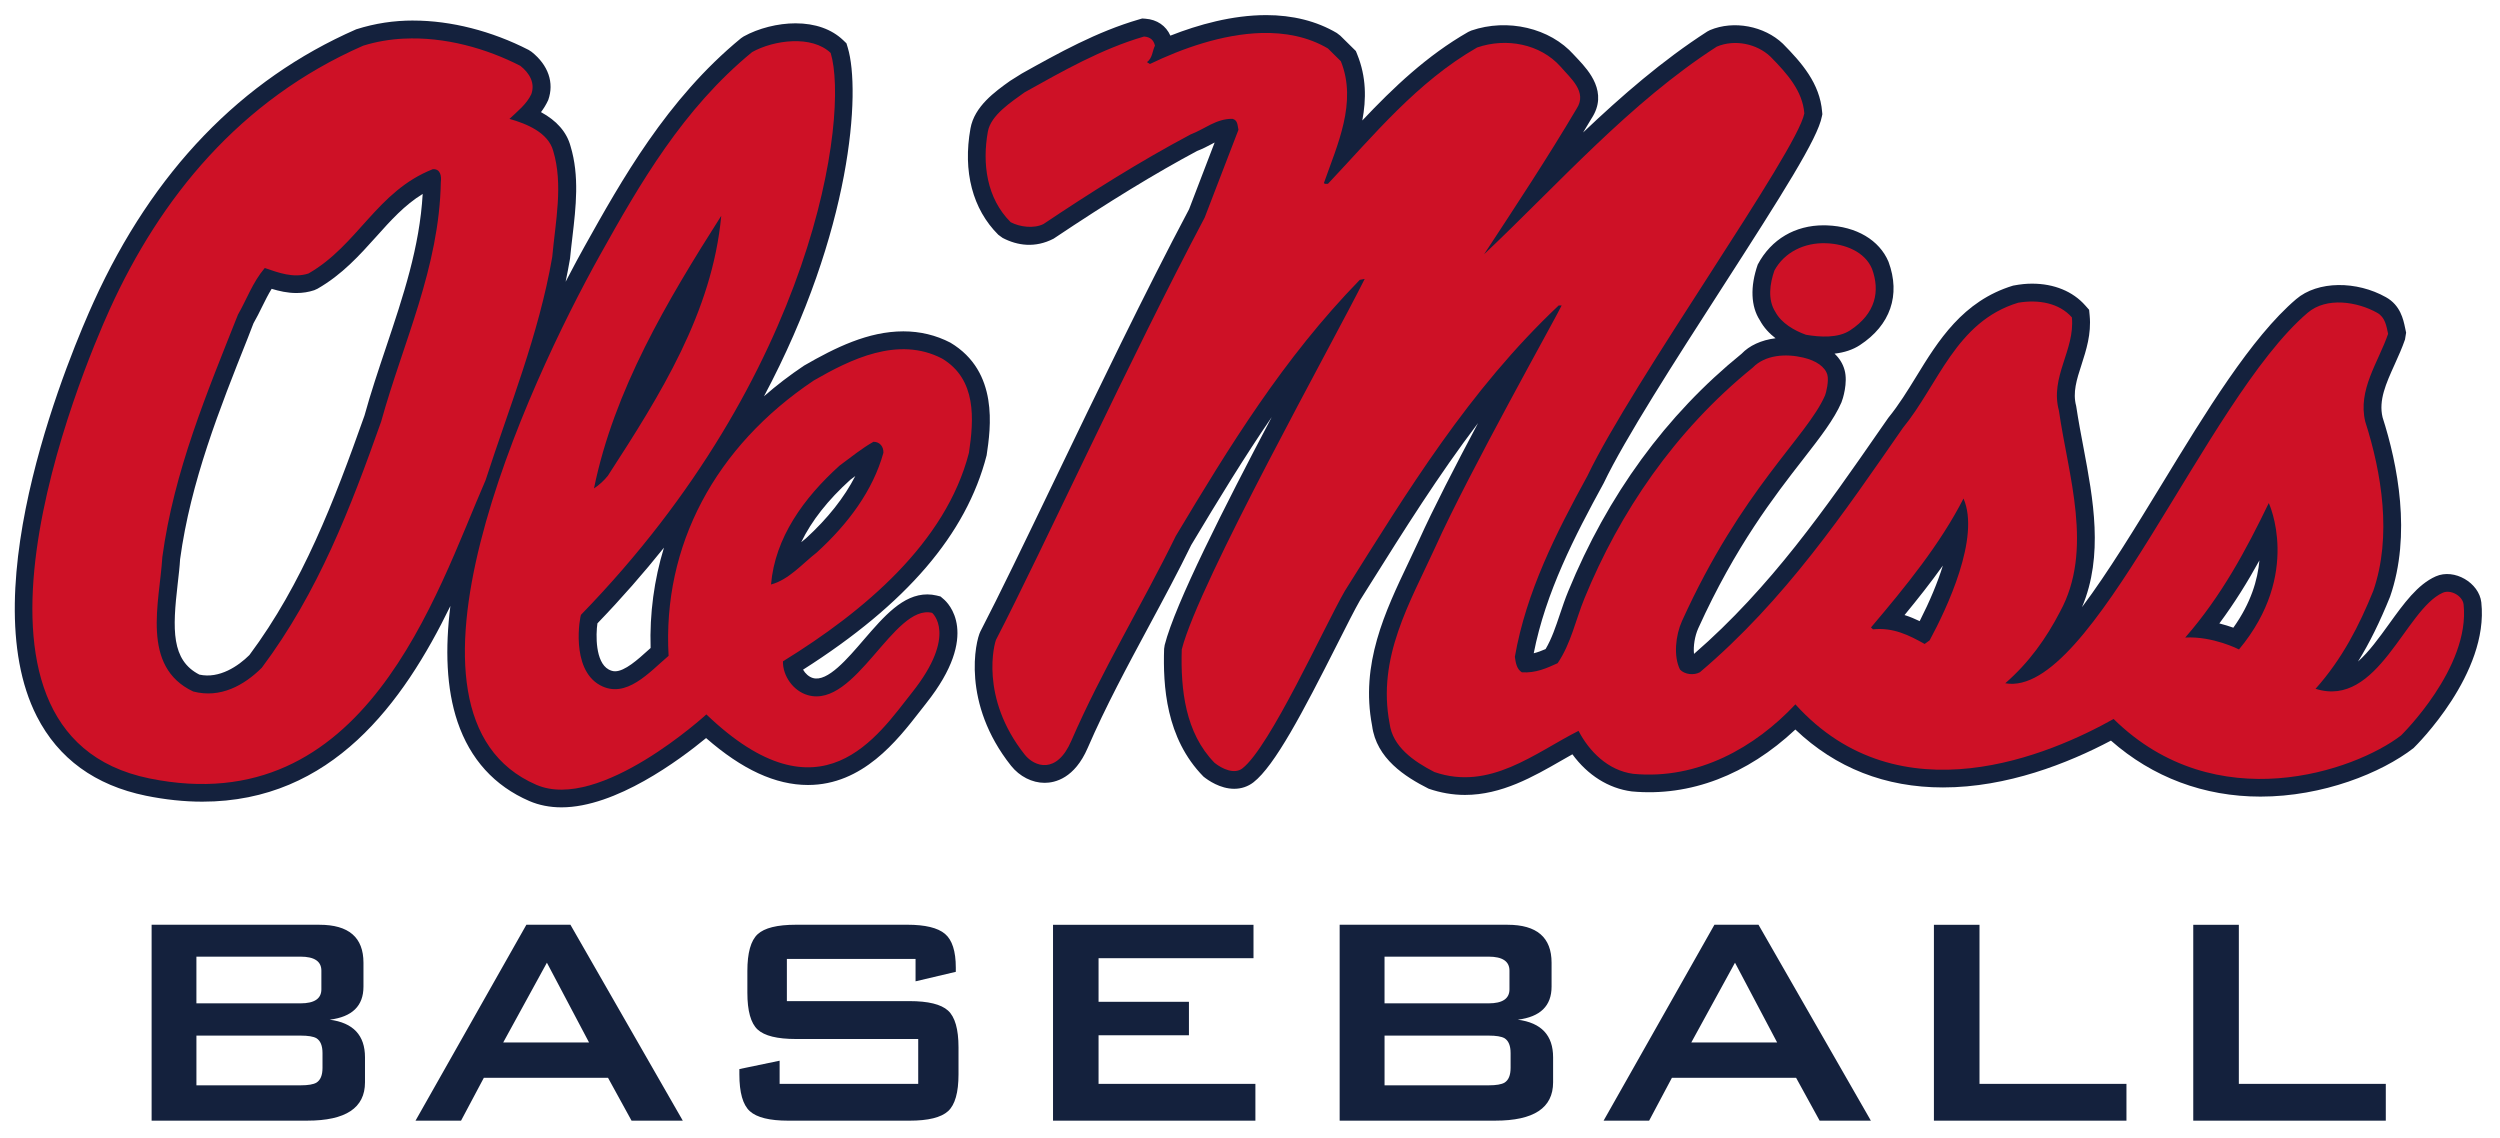 <?xml version="1.0" encoding="UTF-8" standalone="no"?>
<svg xmlns:rdf="http://www.w3.org/1999/02/22-rdf-syntax-ns#" xmlns="http://www.w3.org/2000/svg" xml:space="preserve" height="69.324" viewBox="0 0 152.238 69.324" width="152.24" version="1.1" xmlns:cc="http://creativecommons.org/ns#" xmlns:dc="http://purl.org/dc/elements/1.1/"><g transform="matrix(1.25 0 0 -1.25 -330.82 727.42)"><g transform="translate(.715 .858)"><path d="m77 0.998c-2.055 0-4.127 0.58-5.828 1.25-0.266-0.601-0.813-0.98-1.52-1.031l-0.195-0.014-0.188 0.055c-2.578 0.749-4.898 2.043-7.144 3.297l-0.713 0.447c-0.92 0.656-2.174 1.554-2.414 2.897-0.472 2.62 0.13 4.92 1.695 6.475l0.262 0.191c0.907 0.475 1.984 0.625 3.102 0.049 3.389-2.269 6.205-3.986 8.744-5.344 0.323-0.122 0.626-0.28 0.928-0.441 0.049-0.025 0.094-0.05 0.139-0.074l-1.559 4.066c-2.68 5.054-5.622 11.164-8.217 16.553-1.79 3.723-3.338 6.935-4.492 9.162-0.295 0.586-1.16 4.361 1.871 8.174 0.519 0.652 1.284 1.039 2.043 1.039 0.637 0 1.824-0.276 2.623-2.125 1.086-2.509 2.425-4.993 3.717-7.396 0.9-1.671 1.798-3.341 2.586-4.959 1.679-2.805 3.252-5.38 4.904-7.793-2.886 5.476-5.883 11.373-6.519 13.881l-0.035 0.232c-0.069 2.221 0.094 5.439 2.4 7.783 0.278 0.223 1.013 0.74 1.869 0.74 0.435 0 0.84-0.138 1.17-0.393 1.299-1.009 3.007-4.265 5.104-8.414 0.575-1.139 1.071-2.121 1.387-2.672l0.625-0.994c2.058-3.28 4.157-6.626 6.564-9.799-1.376 2.587-2.757 5.267-3.578 7.092-0.207 0.454-0.422 0.907-0.639 1.359-1.455 3.055-2.959 6.214-2.236 9.982 0.26 1.995 2.009 3.111 3.445 3.834 0.724 0.25 1.468 0.379 2.213 0.379 2.228 0 4.172-1.116 5.887-2.103 0.22-0.124 0.436-0.25 0.652-0.371 0.929 1.268 2.195 2.075 3.611 2.26 3.562 0.335 7.039-1.021 9.967-3.769 2.466 2.345 5.483 3.527 8.988 3.527 3.908 0 7.619-1.472 10.23-2.852 2.539 2.235 5.667 3.41 9.105 3.41 3.797 0 7.37-1.441 9.322-2.955 0.188-0.184 4.598-4.54 4.127-8.873-0.134-1.192-1.642-2.084-2.773-1.584-1.109 0.49-1.949 1.657-2.838 2.891-0.61 0.846-1.232 1.707-1.897 2.295 0.698-1.125 1.331-2.41 1.953-3.951 1.308-3.772 0.46-8.057-0.457-10.916-0.251-1.042 0.207-2.057 0.738-3.231 0.228-0.505 0.454-1.007 0.627-1.512l0.068-0.418-0.062-0.291c-0.107-0.515-0.29-1.378-1.164-1.865-1.782-1.005-4.155-1.012-5.473 0.119-2.726 2.324-5.504 6.88-8.189 11.287-1.58 2.587-3.26 5.352-4.848 7.465 1.329-3.139 0.674-6.604 0.094-9.69-0.158-0.828-0.312-1.642-0.451-2.561-0.221-0.818 0.031-1.602 0.326-2.51 0.282-0.877 0.605-1.87 0.496-2.996l-0.033-0.348-0.234-0.264c-0.755-0.858-1.904-1.328-3.234-1.328-0.341 0-0.683 0.028-1.162 0.119-3.071 0.934-4.574 3.378-5.896 5.537-0.542 0.881-1.052 1.714-1.701 2.512l-0.5 0.717c-3.277 4.728-6.664 9.613-11.334 13.662-0.049-0.469 0.046-1.085 0.26-1.56 2.268-5.001 4.651-8.066 6.393-10.305 1.046-1.345 1.872-2.409 2.326-3.451 0.075-0.172 0.407-1.208 0.189-1.975-0.102-0.378-0.311-0.713-0.609-0.994 0.6-0.068 1.116-0.24 1.541-0.518 1.854-1.211 2.496-3.044 1.746-5.074-0.557-1.326-1.96-2.155-3.754-2.219l-0.203-0.004c-1.712 0-3.184 0.834-4.008 2.391-0.472 1.353-0.415 2.551 0.125 3.385 0.242 0.455 0.588 0.815 0.959 1.102-0.87 0.11-1.596 0.447-2.068 0.945-4.601 3.731-8.152 8.599-10.557 14.465-0.191 0.46-0.347 0.93-0.506 1.398-0.255 0.76-0.497 1.484-0.871 2.119-0.254 0.11-0.484 0.198-0.723 0.256 0.726-3.706 2.487-7.119 4.26-10.359 1.28-2.688 4.398-7.529 7.148-11.801 3.757-5.836 5.895-9.204 6.139-10.529l0.029-0.139-0.014-0.141c-0.136-1.731-1.244-2.989-2.391-4.152-1.136-1.081-2.994-1.434-4.436-0.828l-0.166 0.086c-2.732 1.76-5.208 3.913-7.564 6.15 0.172-0.284 0.345-0.571 0.514-0.855 1.046-1.583-0.192-2.925-0.787-3.568l-0.29-0.309c-1.455-1.636-4.04-2.235-6.248-1.475l-0.184 0.084c-2.513 1.438-4.551 3.382-6.449 5.391 0.245-1.299 0.248-2.651-0.309-4.021l-0.083-0.207-0.948-0.935-0.213-0.164c-1.23-0.725-2.683-1.09-4.318-1.09zm-51.932 0.33c-1.18 0-2.312 0.165-3.477 0.535-7 3.065-12.376 8.648-15.984 16.592-1.285 2.829-7.494 17.337-3.465 25.246 1.315 2.574 3.55 4.199 6.646 4.834 1.18 0.24 2.333 0.361 3.432 0.361 7.897 0 12.242-6.035 15.107-11.916-0.324 2.589-0.252 5.022 0.436 7.057 0.774 2.279 2.245 3.9 4.375 4.822 0.588 0.253 1.246 0.383 1.955 0.383 3.306 0 7.191-2.89 8.805-4.219 2.196 1.92 4.233 2.857 6.205 2.857 3.331 0 5.432-2.707 6.822-4.494l0.373-0.477c3.359-4.225 1.31-6.141 1.065-6.346l-0.189-0.162-0.246-0.061c-0.181-0.043-0.369-0.066-0.557-0.066-1.489 0-2.639 1.334-3.859 2.748-0.994 1.156-2.221 2.607-3.109 2.344-0.244-0.071-0.463-0.269-0.6-0.508 6.294-4.004 9.947-8.248 11.18-13.057 0.245-1.653 0.754-5.09-2.207-6.857-0.882-0.458-1.845-0.689-2.863-0.689-2.138 0-4.139 0.985-6.051 2.088-0.869 0.583-1.683 1.205-2.438 1.867 5.375-10.104 5.894-18.599 5.104-21.223l-0.081-0.271-0.205-0.197c-0.699-0.666-1.699-1.022-2.897-1.022-1.075 0-2.256 0.299-3.158 0.799l-0.162 0.109c-4.52 3.709-7.294 8.683-9.527 12.678-0.259 0.465-0.663 1.204-1.154 2.152 0.098-0.466 0.188-0.938 0.27-1.414 0.041-0.43 0.091-0.865 0.143-1.303 0.215-1.83 0.437-3.724-0.113-5.541-0.231-0.853-0.834-1.547-1.799-2.072 0.161-0.215 0.314-0.458 0.441-0.736 0.374-1.056 0.004-2.127-1.014-2.936l-0.177-0.115c-2.246-1.155-4.74-1.789-7.023-1.789zm0.572 10.562c-0.185 3.236-1.182 6.207-2.232 9.34-0.461 1.375-0.939 2.796-1.312 4.156-1.844 5.204-3.774 10.242-7.008 14.582-0.671 0.667-1.828 1.459-3.047 1.191-1.716-0.879-1.639-2.76-1.322-5.51 0.064-0.554 0.126-1.09 0.148-1.51 0.64-4.724 2.409-9.173 4.121-13.473l0.346-0.896c0.194-0.335 0.362-0.677 0.531-1.02 0.188-0.38 0.369-0.745 0.578-1.084 0.463 0.14 0.965 0.256 1.51 0.256 0.375 0 0.738-0.056 1.08-0.17l0.199-0.09c1.504-0.861 2.557-2.034 3.576-3.168 0.884-0.988 1.732-1.932 2.832-2.606zm26.344 17.176c-0.67 1.309-1.683 2.588-3.002 3.793-0.099 0.077-0.194 0.155-0.291 0.236 0.627-1.298 1.633-2.574 2.986-3.797l0.307-0.232zm-11.652 4.363c-0.596 1.951-0.876 4.002-0.812 6.109-0.048 0.041-0.092 0.084-0.139 0.125-0.637 0.578-1.434 1.293-2.022 1.293-0.13 0-0.256-0.035-0.396-0.111-0.814-0.449-0.783-2.115-0.682-2.807 1.478-1.534 2.826-3.078 4.051-4.609zm97.158 0.777c-0.104 1.177-0.518 2.601-1.588 4.096-0.244-0.087-0.532-0.179-0.852-0.26 0.929-1.248 1.727-2.541 2.439-3.836zm-19.277 0.314c-0.316 1.021-0.793 2.165-1.412 3.383-0.296-0.142-0.602-0.271-0.922-0.371 0.802-0.974 1.597-1.977 2.334-3.012zm-109.08 21.871v11.93h9.48c2.342 0 3.514-0.776 3.514-2.332v-1.525c0-1.343-0.717-2.105-2.15-2.291 1.373-0.171 2.057-0.84 2.057-2.012v-1.457c0-1.54-0.892-2.312-2.682-2.312h-10.219zm22.822 0-6.752 11.932h2.773l1.389-2.613h7.561l1.434 2.613h3.121l-6.844-11.932h-2.682zm16.416 0c-1.14 0-1.918 0.193-2.334 0.578-0.416 0.386-0.625 1.133-0.625 2.242v1.318c0 1.11 0.209 1.859 0.625 2.244 0.416 0.384 1.194 0.576 2.334 0.576h7.445v2.731h-8.44v-1.41l-2.451 0.51v0.322c0 1.109 0.213 1.858 0.637 2.242 0.424 0.385 1.204 0.578 2.346 0.578h7.377c1.141 0 1.923-0.193 2.348-0.578 0.422-0.384 0.637-1.133 0.637-2.242v-1.643c0-1.11-0.215-1.857-0.639-2.242-0.426-0.385-1.209-0.576-2.352-0.576h-7.461v-2.57h7.836v1.365l2.451-0.578v-0.254c0-1.004-0.22-1.687-0.66-2.059-0.439-0.369-1.204-0.555-2.299-0.555h-6.775zm33.109 0v11.93h9.482c2.342 0 3.516-0.776 3.516-2.332v-1.525c0-1.343-0.719-2.105-2.152-2.291 1.373-0.171 2.059-0.84 2.059-2.012v-1.457c0-1.54-0.894-2.312-2.684-2.312h-10.221zm22.822 0-6.75 11.932h2.773l1.389-2.613h7.561l1.434 2.613h3.121l-6.844-11.932h-2.684zm-40.277 0.002v11.93h12.324v-2.242h-9.551v-2.959h5.504v-2.037h-5.504v-2.658h9.435v-2.033h-12.209zm53.643 0v11.93h11.725v-2.242h-8.949v-9.688h-2.775zm15.793 0v11.93h11.725v-2.242h-8.949v-9.688h-2.775zm-121.6 1.941h6.338c0.848 0 1.272 0.286 1.272 0.854v1.135c0 0.57-0.424 0.855-1.272 0.855h-6.338v-2.844zm72.352 0h6.336c0.848 0 1.272 0.286 1.272 0.854v1.135c0 0.57-0.424 0.855-1.272 0.855h-6.336v-2.844zm-51.008 0.369 2.566 4.857h-5.227l2.66-4.857zm72.35 0 2.566 4.857h-5.227l2.66-4.857zm-93.693 4.439h6.338c0.463 0 0.786 0.054 0.971 0.16 0.246 0.155 0.369 0.456 0.369 0.902v0.902c0 0.449-0.123 0.745-0.369 0.9-0.185 0.109-0.508 0.164-0.971 0.164h-6.338v-3.029zm72.352 0h6.336c0.461 0 0.784 0.054 0.971 0.16 0.246 0.155 0.369 0.456 0.369 0.902v0.902c0 0.449-0.123 0.745-0.369 0.9-0.186 0.109-0.509 0.164-0.971 0.164h-6.336v-3.029z" transform="matrix(.8 0 0 -.8 264.02 581.14)" fill="#14213d"/><path d="m325.39 579.47c-1.906-0.053-3.884-0.764-5.428-1.509l-0.145 0.089c0.278 0.213 0.255 0.536 0.389 0.803-0.062 0.268-0.219 0.422-0.533 0.445-2.073-0.602-3.975-1.692-5.816-2.717-0.642-0.468-1.647-1.104-1.792-1.917-0.278-1.549-0.063-3.244 1.114-4.412 0.449-0.233 1.125-0.323 1.598-0.087 2.277 1.525 4.675 3.04 7.17 4.366 0.679 0.257 1.237 0.768 2.036 0.758 0.267-0.066 0.241-0.332 0.291-0.534l-1.647-4.28c-3.609-6.806-7.897-16.183-10.159-20.556-0.074-0.143-0.826-2.809 1.398-5.609 0.473-0.59 1.553-0.971 2.264 0.673 1.479 3.415 3.455 6.64 5.092 9.984 2.602 4.346 5.232 8.645 8.963 12.478l0.239 0.045c-1.477-2.974-8.075-14.763-8.912-18.05-0.06-1.958 0.17-4.066 1.598-5.525 0.363-0.292 0.965-0.575 1.358-0.269 1.34 1.039 3.995 6.919 4.989 8.644 3.041 4.838 6.033 9.773 10.419 13.908h0.144c-0.205-0.458-4.558-8.211-6.152-11.766-1.249-2.731-2.848-5.383-2.23-8.603 0.145-1.125 1.161-1.836 2.18-2.361 2.7-0.937 4.905 0.937 7.023 2.005 0.509-0.979 1.419-1.928 2.667-2.094 3.161-0.3 5.947 1.303 7.898 3.386 5.092-5.643 12.463-2.417 15.502-0.713 4.982-4.906 11.762-2.527 14.003-0.802 0 0 3.381 3.298 3.047 6.383-0.047 0.414-0.623 0.74-1.012 0.57-1.829-0.809-3.157-5.649-6.2-4.681 1.296 1.448 2.131 3.087 2.811 4.767 0.919 2.654 0.411 5.753-0.389 8.248-0.375 1.547 0.639 2.897 1.113 4.277-0.083 0.38-0.139 0.804-0.531 1.025-0.945 0.533-2.462 0.796-3.391 0-4.98-4.244-10.497-18.784-14.73-18.048 1.164 1.014 1.999 2.195 2.664 3.477 1.658 3.021 0.401 6.65-0.049 9.803-0.447 1.65 0.787 2.954 0.631 4.547-0.618 0.7-1.624 0.88-2.617 0.713-3.04-0.924-3.877-3.978-5.62-6.105-2.848-4.101-5.73-8.378-9.886-11.898-0.29-0.157-0.737-0.115-0.967 0.131-0.327 0.647-0.215 1.675 0.095 2.362 2.923 6.45 6.097 8.983 6.969 10.992 0.058 0.138 0.194 0.716 0.114 1.005-0.109 0.389-0.542 0.69-1.169 0.839-0.841 0.201-1.854 0.145-2.47-0.491-3.818-3.097-6.483-7.064-8.191-11.23-0.435-1.058-0.654-2.196-1.309-3.166-0.532-0.244-1.077-0.49-1.744-0.444-0.255 0.154-0.302 0.477-0.341 0.756 0.558 3.174 2.002 6.015 3.541 8.823 2.155 4.523 10.221 15.811 10.561 17.65-0.085 1.093-0.837 1.938-1.647 2.761-0.667 0.636-1.745 0.858-2.617 0.491-4.238-2.73-7.679-6.661-11.338-10.117 1.55 2.363 3.089 4.692 4.506 7.088 0.545 0.824-0.302 1.493-0.775 2.05-0.994 1.115-2.652 1.425-4.07 0.936-2.92-1.671-5.037-4.278-7.267-6.641-0.06 0.011-0.159-0.034-0.194 0.044 0.642 1.838 1.633 3.923 0.823 5.928l-0.63 0.623c-0.981 0.577-2.1 0.783-3.244 0.752zm-41.777-0.273c-0.667-0.034-1.333-0.143-1.978-0.344-6.029-2.642-9.894-7.44-12.347-12.839-1.405-3.094-8.755-20.675 1.931-22.858 10.514-2.148 13.942 8.936 16.377 14.528 1.164 3.599 2.591 7.085 3.247 10.873 0.157 1.726 0.543 3.531 0.048 5.17-0.241 0.89-1.296 1.326-2.131 1.559 0.375 0.356 0.834 0.714 1.064 1.203 0.194 0.547-0.085 1.025-0.533 1.381-1.645 0.845-3.676 1.426-5.678 1.325zm18.936-0.127c-0.708-0.025-1.434-0.233-1.966-0.528-3.369-2.764-5.466-6.403-7.416-9.895-3.499-6.27-10.979-22.396-3.098-25.802 3.086-1.337 8.283 3.43 8.283 3.43 5.598-5.363 8.358-1.025 10.025 1.072 2.238 2.817 0.973 3.875 0.973 3.875-1.864 0.456-3.732-4.678-6.055-4.009-0.717 0.204-1.226 0.946-1.212 1.647 3.96 2.441 7.933 5.78 9.061 10.159 0.241 1.628 0.386 3.579-1.309 4.592-2.145 1.114-4.47-0.044-6.25-1.069-4.809-3.221-7.376-8.044-7.073-13.414-0.934-0.79-2.071-2.128-3.344-1.428-1.451 0.802-0.971 3.38-0.92 3.431 11.424 11.752 13.07 24.346 12.161 27.366-0.46 0.441-1.151 0.599-1.859 0.573zm-17.522-6.234c0.377 0.022 0.424-0.344 0.389-0.623-0.074-4.179-1.841-7.821-2.908-11.675-1.477-4.168-3.054-8.303-5.814-11.991-0.86-0.857-2.022-1.503-3.342-1.156-2.568 1.211-1.636 4.344-1.503 6.55 0.568 4.188 2.168 7.987 3.684 11.809 0.434 0.757 0.712 1.571 1.306 2.272 0.654-0.222 1.394-0.51 2.131-0.267 2.412 1.383 3.332 4.011 6.056 5.081zm14.05-2.272c-0.436-4.702-2.964-8.713-5.52-12.658-0.172-0.222-0.438-0.468-0.68-0.622 0.981 4.789 3.549 9.113 6.2 13.28zm53.825-1.336c-1.061 0.041-2.04-0.441-2.519-1.331-0.22-0.631-0.339-1.414 0.047-2.014 0.291-0.546 0.922-0.911 1.491-1.114 0.689-0.119 1.563-0.169 2.145 0.212 1.269 0.828 1.468 1.93 1.072 3.002-0.351 0.836-1.315 1.212-2.236 1.245zm-46.409-9.672c0.326 0 0.496-0.257 0.484-0.537-0.51-1.835-1.709-3.454-3.245-4.855-0.692-0.536-1.359-1.329-2.23-1.561 0.192 2.283 1.599 4.224 3.342 5.794 0.545 0.4 1.076 0.836 1.648 1.159zm53.102-2.764c0.829-1.889-0.812-5.361-1.648-6.908l-0.244-0.178c-0.762 0.426-1.525 0.814-2.517 0.713l-0.098 0.091c1.709 2.016 3.369 4.057 4.508 6.283zm14.873-0.223s1.62-3.442-1.452-7.13c0 0-1.265 0.654-2.619 0.58 1.769 2.027 2.966 4.268 4.07 6.55z" fill-rule="evenodd" fill="#ce1126"/></g></g></svg>

